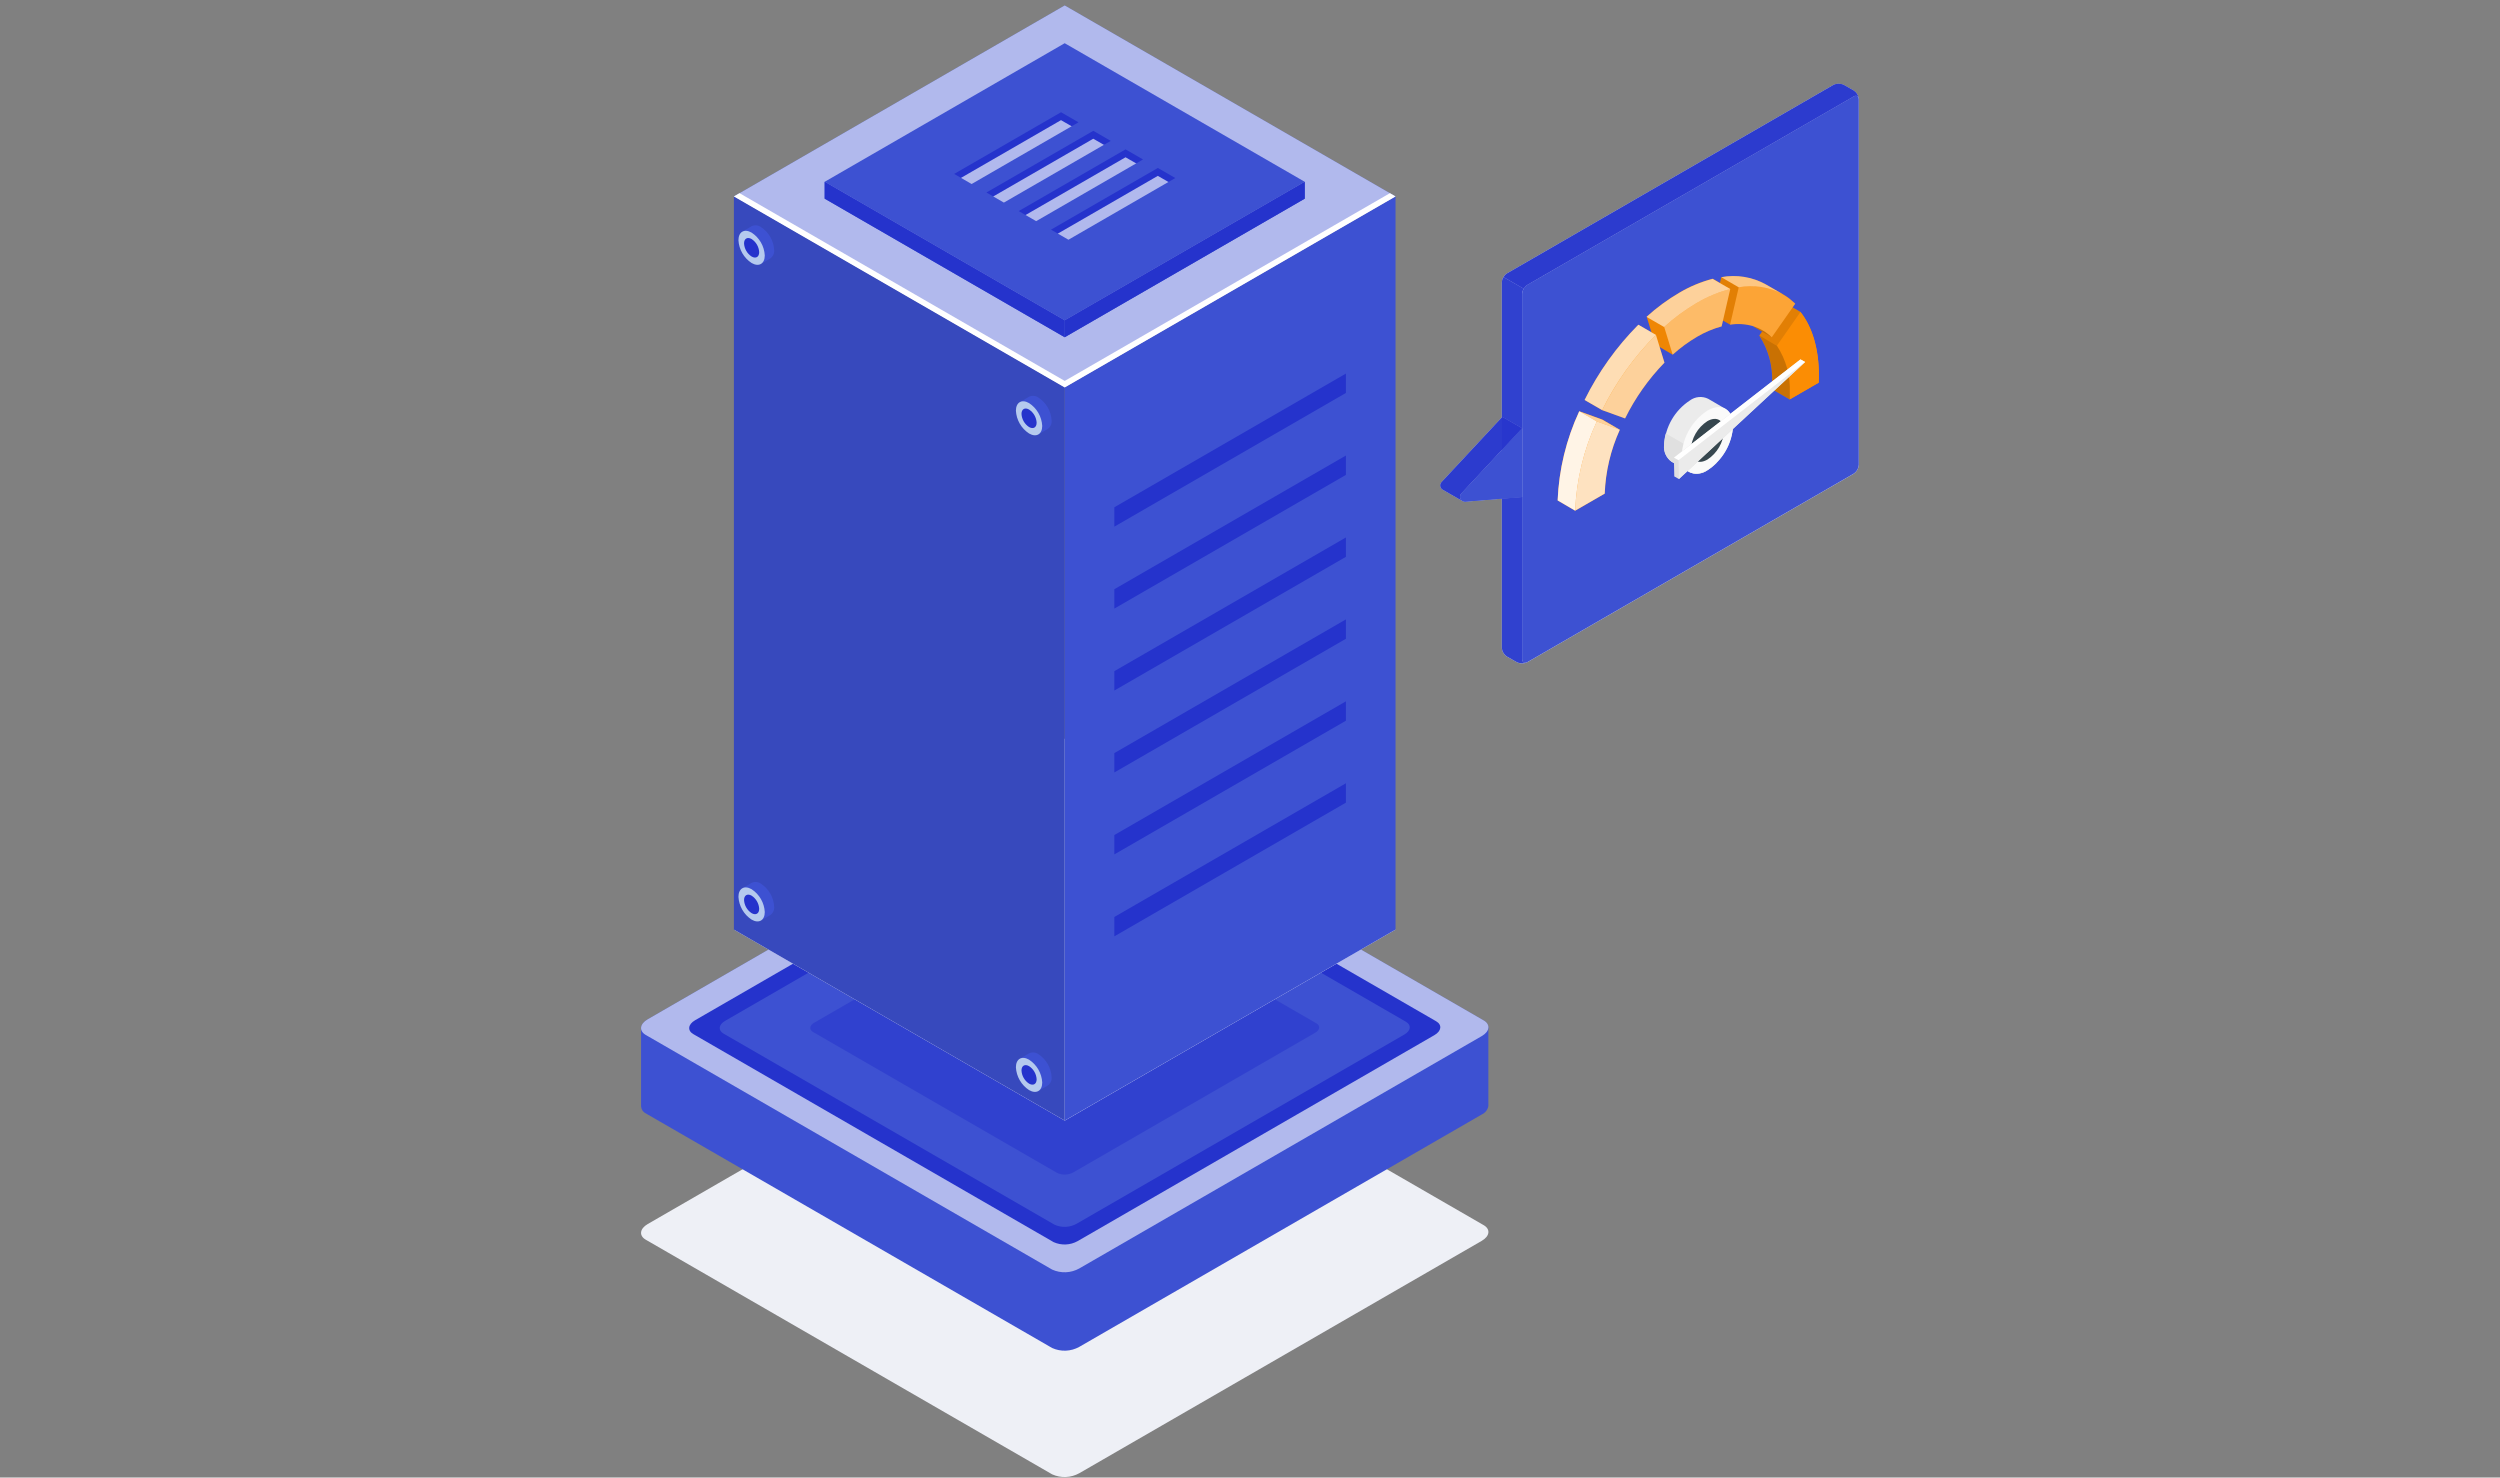 <?xml version="1.0" encoding="UTF-8"?>
<svg xmlns="http://www.w3.org/2000/svg" width="423" height="250" viewBox="0 0 423 250" fill="none">
  <rect x="0" y="0" width="423" height="250" fill="#808080" stroke="none"/>
  <g clip-path="url(#clip0_1344_127578)">
    <path d="M178.026 249.459L109.263 209.759C108.086 209.08 108.235 207.894 109.592 207.109L177.692 167.79C178.389 167.401 179.167 167.182 179.964 167.149C180.761 167.116 181.554 167.27 182.281 167.6L251.044 207.3C252.221 207.979 252.073 209.165 250.715 209.949L182.611 249.27C181.915 249.657 181.137 249.876 180.341 249.909C179.545 249.942 178.752 249.788 178.026 249.459Z" fill="#EEF0F6"></path>
    <path d="M251.831 187.15V173.886L230.224 173.9L182.284 146.221C181.557 145.891 180.764 145.737 179.967 145.77C179.17 145.803 178.392 146.022 177.695 146.411L129.969 173.967L108.469 173.982V187.282H108.481C108.505 187.517 108.589 187.741 108.725 187.934C108.861 188.127 109.045 188.281 109.259 188.382L178.022 228.082C178.748 228.411 179.542 228.566 180.339 228.533C181.136 228.5 181.914 228.28 182.611 227.892L250.711 188.573C250.999 188.445 251.252 188.248 251.447 188C251.642 187.752 251.774 187.46 251.831 187.15Z" fill="#3D51D2"></path>
    <path d="M178.026 214.814L109.263 175.114C108.086 174.435 108.235 173.249 109.592 172.464L177.692 133.145C178.389 132.757 179.167 132.537 179.964 132.504C180.761 132.471 181.554 132.626 182.281 132.955L251.044 172.655C252.221 173.334 252.073 174.52 250.715 175.304L182.611 214.624C181.915 215.012 181.137 215.231 180.341 215.264C179.545 215.297 178.752 215.143 178.026 214.814Z" fill="#3D51D2"></path>
    <path opacity="0.6" d="M178.026 214.814L109.263 175.114C108.086 174.435 108.235 173.249 109.592 172.464L177.692 133.145C178.389 132.757 179.167 132.537 179.964 132.504C180.761 132.471 181.554 132.626 182.281 132.955L251.044 172.655C252.221 173.334 252.073 174.52 250.715 175.304L182.611 214.624C181.915 215.012 181.137 215.231 180.341 215.264C179.545 215.297 178.752 215.143 178.026 214.814Z" fill="white"></path>
    <path d="M178.269 210.166L117.316 174.975C116.273 174.375 116.403 173.322 117.608 172.626L177.975 137.773C178.592 137.429 179.282 137.234 179.988 137.205C180.695 137.176 181.398 137.313 182.042 137.605L242.995 172.796C244.037 173.396 243.907 174.449 242.703 175.144L182.336 209.997C181.718 210.341 181.029 210.536 180.322 210.565C179.616 210.594 178.913 210.458 178.269 210.166Z" fill="#2533CC"></path>
    <path d="M178.422 207.217L122.422 174.886C121.464 174.333 121.584 173.367 122.69 172.728L178.15 140.707C178.718 140.39 179.351 140.212 180 140.185C180.649 140.158 181.296 140.284 181.887 140.553L237.887 172.883C238.845 173.436 238.725 174.402 237.619 175.041L182.157 207.061C181.59 207.377 180.957 207.555 180.308 207.583C179.66 207.61 179.014 207.484 178.422 207.217Z" fill="#3D51D2"></path>
    <path opacity="0.5" d="M178.876 198.468L137.576 174.623C136.87 174.215 136.958 173.502 137.776 173.032L178.676 149.415C179.095 149.182 179.562 149.05 180.041 149.03C180.52 149.01 180.997 149.103 181.433 149.301L222.733 173.147C223.44 173.555 223.351 174.267 222.533 174.738L181.633 198.354C181.215 198.587 180.747 198.719 180.268 198.739C179.789 198.759 179.313 198.666 178.876 198.468Z" fill="#2533CC"></path>
    <path d="M178.867 171.779L172.318 167.998L175.894 165.934L182.443 169.715L178.867 171.779Z" fill="#42FFFF"></path>
    <path d="M191.034 171.245L184.486 175.026L180.91 172.961L187.458 169.18L191.034 171.245Z" fill="#42FFFF"></path>
    <path d="M177.381 172.637L173.805 174.701L170.229 172.636L173.805 170.572L177.381 172.637Z" fill="#42FFFF"></path>
    <path d="M189.739 179.772L186.163 181.836L175.852 175.886L179.428 173.822L189.739 179.772Z" fill="#42FFFF"></path>
    <path d="M180.15 65.553L124.174 33.235L180.149 0.918L236.125 33.236L180.15 65.553Z" fill="#3D51D2"></path>
    <path opacity="0.6" d="M180.15 65.553L124.174 33.235L180.149 0.918L236.125 33.236L180.15 65.553Z" fill="white"></path>
    <path d="M180.15 189.607L124.174 157.286L180.149 124.969L236.125 157.286L180.15 189.607Z" fill="white"></path>
    <path d="M236.124 33.236V157.289L180.146 189.604V65.553L236.124 33.236Z" fill="#3D51D2"></path>
    <path d="M124.174 33.234V157.287L180.15 189.603V65.552L124.174 33.234Z" fill="#3D51D2"></path>
    <path opacity="0.1" d="M124.174 33.234V157.287L180.15 189.603V65.552L124.174 33.234Z" fill="black"></path>
    <path d="M227.729 63.207V66.486L188.547 89.108V85.829L227.729 63.207Z" fill="#2533CC"></path>
    <path d="M227.729 77.072V80.351L188.547 102.973V99.694L227.729 77.072Z" fill="#2533CC"></path>
    <path d="M227.729 90.936V94.215L188.547 116.837V113.558L227.729 90.936Z" fill="#2533CC"></path>
    <path d="M227.729 104.799V108.078L188.547 130.7V127.421L227.729 104.799Z" fill="#2533CC"></path>
    <path d="M227.729 118.664V121.943L188.547 144.564V141.285L227.729 118.664Z" fill="#2533CC"></path>
    <path d="M227.729 132.527V135.806L188.547 158.428V155.149L227.729 132.527Z" fill="#2533CC"></path>
    <path d="M180.15 64.451L125.129 32.685L124.174 33.237L180.15 65.555L236.125 33.239L235.17 32.687L180.15 64.451Z" fill="white"></path>
    <path d="M180.15 54.209L139.533 30.76L180.147 7.311L220.762 30.76L180.15 54.209Z" fill="#3D51D2"></path>
    <path d="M220.763 30.76V33.612L180.146 57.06V54.209L220.763 30.76Z" fill="#3D51D2"></path>
    <path d="M139.533 30.76V33.612L180.148 57.061V54.21L139.533 30.76Z" fill="#3D51D2"></path>
    <path d="M220.763 30.76V33.612L180.146 57.06V54.209L220.763 30.76Z" fill="#2533CC"></path>
    <path d="M139.533 30.76V33.612L180.148 57.061V54.21L139.533 30.76Z" fill="#2533CC"></path>
    <path opacity="0.6" d="M164.398 31.134L162.598 30.095L162.747 29.253L179.433 19.543L181.75 20.643L181.318 21.362L164.398 31.134Z" fill="white"></path>
    <path d="M179.521 20.328L181.321 21.365L182.48 20.696L179.525 18.99L161.443 29.427L162.602 30.096L179.521 20.328Z" fill="#2533CC"></path>
    <path opacity="0.6" d="M169.859 34.278L168.059 33.239L168.208 32.396L184.894 22.686L187.211 23.786L186.779 24.505L169.859 34.278Z" fill="white"></path>
    <path d="M184.982 23.471L186.782 24.508L187.941 23.839L184.986 22.133L166.9 32.571L168.059 33.24L184.982 23.471Z" fill="#2533CC"></path>
    <path opacity="0.6" d="M175.318 37.419L173.518 36.38L173.667 35.538L190.353 25.828L192.67 26.928L192.238 27.647L175.318 37.419Z" fill="white"></path>
    <path d="M190.442 26.612L192.242 27.649L193.401 26.98L190.442 25.275L172.363 35.713L173.522 36.382L190.442 26.612Z" fill="#2533CC"></path>
    <path opacity="0.6" d="M180.779 40.563L178.979 39.524L179.128 38.681L195.814 28.971L198.131 30.071L197.699 30.79L180.779 40.563Z" fill="white"></path>
    <path d="M195.903 29.756L197.703 30.793L198.862 30.124L195.907 28.418L177.828 38.856L178.987 39.525L195.903 29.756Z" fill="#2533CC"></path>
    <path d="M177.932 71.132C177.89 70.36 177.666 69.608 177.279 68.938C176.892 68.267 176.352 67.698 175.704 67.275C175.478 67.111 175.212 67.01 174.934 66.984C174.656 66.957 174.376 67.006 174.123 67.124L172.545 68.047L173.52 68.08C173.49 68.239 173.476 68.401 173.476 68.562C173.518 69.335 173.741 70.087 174.128 70.758C174.515 71.428 175.055 71.998 175.703 72.42C175.854 72.508 176.014 72.58 176.18 72.634L175.726 73.483L177.27 72.583C177.501 72.424 177.684 72.204 177.801 71.949C177.917 71.694 177.963 71.412 177.932 71.132Z" fill="#3D51D2"></path>
    <path d="M176.345 72.061C176.345 73.482 175.345 74.061 174.118 73.347C173.469 72.925 172.93 72.355 172.543 71.685C172.156 71.015 171.933 70.263 171.891 69.49C171.891 68.07 172.891 67.49 174.118 68.204C174.766 68.627 175.305 69.196 175.692 69.867C176.079 70.537 176.303 71.288 176.345 72.061Z" fill="#B5CAEE"></path>
    <path d="M175.398 71.515C175.398 72.333 174.825 72.664 174.117 72.255C173.744 72.012 173.434 71.684 173.211 71.299C172.989 70.913 172.86 70.481 172.836 70.036C172.836 69.218 173.409 68.888 174.117 69.296C174.49 69.539 174.8 69.867 175.023 70.252C175.245 70.638 175.374 71.07 175.398 71.515Z" fill="#2533CC"></path>
    <path d="M130.986 42.284C130.944 41.511 130.72 40.759 130.333 40.089C129.946 39.419 129.407 38.849 128.759 38.427C128.533 38.262 128.267 38.161 127.988 38.134C127.71 38.107 127.43 38.156 127.177 38.275L125.6 39.198L126.575 39.232C126.545 39.39 126.53 39.551 126.531 39.713C126.572 40.486 126.796 41.238 127.183 41.908C127.57 42.578 128.109 43.148 128.758 43.571C128.909 43.658 129.069 43.73 129.235 43.785L128.78 44.635L130.324 43.735C130.554 43.575 130.738 43.356 130.854 43.1C130.971 42.845 131.016 42.563 130.986 42.284Z" fill="#3D51D2"></path>
    <path d="M129.4 43.216C129.4 44.637 128.4 45.216 127.173 44.502C126.525 44.079 125.985 43.51 125.598 42.84C125.211 42.169 124.987 41.417 124.945 40.645C124.945 39.224 125.945 38.645 127.173 39.359C127.821 39.781 128.361 40.351 128.748 41.021C129.135 41.691 129.358 42.443 129.4 43.216Z" fill="#B5CAEE"></path>
    <path d="M128.455 42.666C128.455 43.483 127.882 43.814 127.174 43.405C126.801 43.162 126.49 42.834 126.268 42.449C126.045 42.063 125.917 41.63 125.893 41.186C125.893 40.369 126.466 40.038 127.174 40.447C127.547 40.69 127.857 41.017 128.08 41.403C128.302 41.789 128.431 42.221 128.455 42.666Z" fill="#2533CC"></path>
    <path d="M177.932 182.23C177.89 181.457 177.666 180.705 177.279 180.034C176.892 179.364 176.352 178.794 175.704 178.372C175.478 178.207 175.212 178.106 174.934 178.079C174.656 178.053 174.376 178.102 174.123 178.221L172.545 179.144L173.52 179.177C173.49 179.336 173.475 179.497 173.476 179.659C173.518 180.431 173.741 181.183 174.128 181.854C174.515 182.524 175.055 183.093 175.703 183.516C175.854 183.604 176.014 183.676 176.18 183.731L175.726 184.58L177.27 183.68C177.501 183.52 177.684 183.301 177.8 183.046C177.917 182.791 177.962 182.509 177.932 182.23Z" fill="#3D51D2"></path>
    <path d="M176.345 183.158C176.345 184.578 175.345 185.158 174.118 184.444C173.469 184.021 172.93 183.452 172.543 182.781C172.156 182.111 171.932 181.359 171.891 180.586C171.891 179.165 172.891 178.586 174.118 179.3C174.766 179.723 175.306 180.292 175.692 180.963C176.079 181.633 176.303 182.385 176.345 183.158Z" fill="#B5CAEE"></path>
    <path d="M175.398 182.611C175.398 183.429 174.825 183.76 174.117 183.351C173.744 183.108 173.434 182.78 173.211 182.395C172.989 182.009 172.86 181.577 172.836 181.132C172.836 180.314 173.409 179.983 174.117 180.392C174.49 180.635 174.8 180.963 175.023 181.348C175.245 181.734 175.374 182.167 175.398 182.611Z" fill="#2533CC"></path>
    <path d="M130.986 153.386C130.944 152.613 130.721 151.861 130.334 151.191C129.947 150.52 129.407 149.951 128.759 149.528C128.533 149.363 128.267 149.262 127.988 149.236C127.71 149.209 127.43 149.257 127.177 149.376L125.6 150.299L126.575 150.332C126.545 150.491 126.53 150.653 126.531 150.814C126.572 151.587 126.796 152.339 127.183 153.009C127.57 153.68 128.109 154.249 128.758 154.672C128.909 154.76 129.069 154.832 129.235 154.886L128.78 155.735L130.324 154.835C130.554 154.676 130.737 154.457 130.854 154.202C130.97 153.947 131.016 153.665 130.986 153.386Z" fill="#3D51D2"></path>
    <path d="M129.4 154.314C129.4 155.735 128.4 156.314 127.173 155.6C126.525 155.178 125.985 154.608 125.598 153.938C125.211 153.267 124.987 152.515 124.945 151.742C124.945 150.322 125.945 149.742 127.173 150.456C127.822 150.879 128.361 151.449 128.748 152.119C129.135 152.789 129.358 153.541 129.4 154.314Z" fill="#B5CAEE"></path>
    <path d="M128.455 153.768C128.455 154.585 127.882 154.916 127.174 154.507C126.801 154.264 126.49 153.936 126.268 153.55C126.045 153.165 125.917 152.732 125.893 152.288C125.893 151.471 126.466 151.14 127.174 151.548C127.547 151.791 127.857 152.119 128.079 152.505C128.302 152.89 128.431 153.323 128.455 153.768Z" fill="#2533CC"></path>
    <path d="M310.19 14.384L255.009 46.246C254.748 46.414 254.53 46.642 254.373 46.911C254.217 47.18 254.127 47.482 254.109 47.793V109.578C254.127 109.887 254.217 110.188 254.374 110.455C254.53 110.722 254.748 110.948 255.009 111.115L256.639 112.036C256.918 112.174 257.225 112.246 257.536 112.246C257.848 112.246 258.155 112.174 258.433 112.036L313.614 80.175C313.874 80.005 314.09 79.776 314.245 79.508C314.4 79.239 314.489 78.937 314.505 78.628V16.835C314.488 16.525 314.397 16.224 314.241 15.957C314.084 15.69 313.867 15.463 313.605 15.297L311.971 14.376C311.694 14.24 311.389 14.171 311.08 14.172C310.771 14.173 310.467 14.246 310.19 14.384Z" fill="#FAFAFA"></path>
    <path d="M257.539 111.511V49.726C257.557 49.415 257.647 49.113 257.804 48.844C257.96 48.576 258.178 48.347 258.439 48.179L313.618 16.316C314.109 16.034 314.509 16.264 314.509 16.833V78.616C314.493 78.925 314.403 79.227 314.249 79.496C314.094 79.764 313.878 79.993 313.618 80.163L258.439 112.028C257.939 112.31 257.539 112.08 257.539 111.511Z" fill="#3D51D2"></path>
    <path d="M258.437 112.026C258.158 112.161 257.851 112.231 257.54 112.231C257.23 112.231 256.923 112.161 256.643 112.026L255.013 111.1C254.752 110.935 254.533 110.71 254.377 110.443C254.22 110.176 254.13 109.876 254.113 109.567V47.792C254.126 47.468 254.225 47.152 254.4 46.879L257.807 48.847C257.644 49.108 257.553 49.408 257.541 49.716V111.509C257.544 112.031 257.911 112.335 258.437 112.026Z" fill="#3D51D2"></path>
    <path d="M314.502 16.674C314.432 16.24 314.067 16.062 313.633 16.318L258.452 48.179C258.188 48.344 257.972 48.574 257.823 48.848L254.412 46.88C254.559 46.619 254.77 46.401 255.025 46.246L310.202 14.384C310.48 14.243 310.786 14.17 311.097 14.17C311.408 14.17 311.715 14.243 311.992 14.384L313.622 15.305C313.857 15.457 314.057 15.659 314.209 15.895C314.361 16.131 314.461 16.396 314.502 16.674Z" fill="#3D51D2"></path>
    <path d="M247.394 84.737C246.834 84.402 244.231 82.921 244.094 82.843C243.906 82.728 243.771 82.544 243.719 82.33C243.667 82.116 243.702 81.89 243.816 81.702C243.845 81.655 243.878 81.61 243.916 81.57L254.192 70.547L257.541 72.472L247.27 83.495C247.195 83.574 247.137 83.668 247.098 83.77C247.06 83.871 247.042 83.98 247.045 84.089C247.049 84.198 247.074 84.305 247.118 84.404C247.163 84.504 247.227 84.593 247.307 84.668C247.334 84.693 247.363 84.716 247.394 84.737Z" fill="#FAFAFA"></path>
    <path d="M247.394 84.737C246.834 84.402 244.231 82.921 244.094 82.843C243.906 82.728 243.771 82.544 243.719 82.33C243.667 82.116 243.702 81.89 243.816 81.702C243.845 81.655 243.878 81.61 243.916 81.57L254.192 70.547L257.541 72.472L247.27 83.495C247.195 83.574 247.137 83.668 247.098 83.77C247.06 83.871 247.042 83.98 247.045 84.089C247.049 84.198 247.074 84.305 247.118 84.404C247.163 84.504 247.227 84.593 247.307 84.668C247.334 84.693 247.363 84.716 247.394 84.737Z" fill="#3D51D2"></path>
    <path d="M257.544 72.471L247.273 83.494C247.159 83.615 247.085 83.769 247.06 83.933C247.035 84.098 247.06 84.266 247.133 84.416C247.205 84.566 247.321 84.691 247.465 84.774C247.61 84.856 247.776 84.894 247.942 84.881L257.542 84.09L257.544 72.471Z" fill="#FAFAFA"></path>
    <path d="M257.544 72.471L247.273 83.494C247.159 83.615 247.085 83.769 247.06 83.933C247.035 84.098 247.06 84.266 247.133 84.416C247.205 84.566 247.321 84.691 247.465 84.774C247.61 84.856 247.776 84.894 247.942 84.881L257.542 84.09L257.544 72.471Z" fill="#3D51D2"></path>
    <path opacity="0.5" d="M258.437 112.026C258.158 112.161 257.851 112.231 257.54 112.231C257.23 112.231 256.923 112.161 256.643 112.026L255.013 111.1C254.752 110.935 254.533 110.71 254.377 110.443C254.22 110.176 254.13 109.876 254.113 109.567V47.792C254.126 47.468 254.225 47.152 254.4 46.879L257.807 48.847C257.644 49.108 257.553 49.408 257.541 49.716V111.509C257.544 112.031 257.911 112.335 258.437 112.026Z" fill="#2533CC"></path>
    <path opacity="0.7" d="M314.502 16.674C314.432 16.24 314.067 16.062 313.633 16.318L258.452 48.179C258.188 48.344 257.972 48.574 257.823 48.848L254.412 46.88C254.559 46.619 254.77 46.401 255.025 46.246L310.202 14.384C310.48 14.243 310.786 14.17 311.097 14.17C311.408 14.17 311.715 14.243 311.992 14.384L313.622 15.305C313.857 15.457 314.057 15.659 314.209 15.895C314.361 16.131 314.461 16.396 314.502 16.674Z" fill="#2533CC"></path>
    <path opacity="0.7" d="M247.394 84.737C246.834 84.402 244.231 82.921 244.094 82.843C243.906 82.728 243.771 82.544 243.719 82.33C243.667 82.116 243.702 81.89 243.816 81.702C243.845 81.655 243.878 81.61 243.916 81.57L254.192 70.547L257.541 72.472L247.27 83.495C247.195 83.574 247.137 83.668 247.098 83.77C247.06 83.871 247.042 83.98 247.045 84.089C247.049 84.198 247.074 84.305 247.118 84.404C247.163 84.504 247.227 84.593 247.307 84.668C247.334 84.693 247.363 84.716 247.394 84.737Z" fill="#2533CC"></path>
    <path d="M257.544 72.471L247.273 83.494C247.159 83.615 247.085 83.769 247.06 83.933C247.035 84.098 247.06 84.266 247.133 84.416C247.205 84.566 247.321 84.691 247.465 84.774C247.61 84.856 247.776 84.894 247.942 84.881L257.542 84.09L257.544 72.471Z" fill="#3D51D2"></path>
    <path d="M289.022 67.475C288.529 67.233 287.979 67.132 287.432 67.183C286.885 67.233 286.362 67.434 285.922 67.762C284.656 68.591 283.602 69.707 282.847 71.019C282.093 72.331 281.657 73.802 281.577 75.313C281.521 75.852 281.608 76.396 281.83 76.889C282.052 77.383 282.401 77.81 282.841 78.125C283.354 78.425 285.309 79.546 285.813 79.863C286.308 80.095 286.857 80.19 287.401 80.137C287.946 80.084 288.466 79.886 288.907 79.563C290.174 78.734 291.227 77.618 291.982 76.306C292.737 74.994 293.172 73.523 293.252 72.011C293.307 71.475 293.22 70.933 292.999 70.442C292.777 69.95 292.43 69.526 291.992 69.211C291.477 68.887 289.509 67.77 289.022 67.475Z" fill="#EBEBEB"></path>
    <path d="M290.456 78.302L281.856 73.336C281.667 73.978 281.566 74.643 281.556 75.313C281.499 75.852 281.587 76.395 281.809 76.889C282.031 77.383 282.38 77.81 282.821 78.125C283.333 78.425 285.288 79.546 285.792 79.863C286.287 80.095 286.835 80.19 287.38 80.137C287.924 80.084 288.444 79.886 288.886 79.563C289.464 79.216 289.992 78.791 290.456 78.302Z" fill="#E0E0E0"></path>
    <path d="M288.888 69.477C287.622 70.306 286.568 71.421 285.813 72.733C285.059 74.045 284.623 75.516 284.543 77.028C284.543 79.8 286.498 80.939 288.888 79.544C290.151 78.712 291.203 77.595 291.957 76.284C292.712 74.972 293.149 73.502 293.233 71.992C293.232 69.221 291.295 68.087 288.888 69.477Z" fill="#FAFAFA"></path>
    <path d="M288.887 71.257C288.068 71.792 287.386 72.513 286.897 73.36C286.408 74.208 286.125 75.159 286.072 76.136C286.072 77.931 287.336 78.661 288.891 77.761C289.71 77.225 290.392 76.505 290.881 75.657C291.37 74.809 291.653 73.858 291.706 72.881C291.702 71.09 290.443 70.364 288.887 71.257Z" fill="#37474F"></path>
    <path d="M307.757 63.574C307.757 63.974 307.757 64.325 307.735 64.734L302.812 67.58L299.849 65.868V64.73C299.974 61.918 299.214 59.137 297.676 56.779L301.676 51.07L304.644 52.782C306.615 55.299 307.757 58.953 307.757 63.574Z" fill="#FB8D04"></path>
    <path d="M307.756 63.577C307.756 63.986 307.756 64.328 307.734 64.737L302.811 67.583C302.811 67.254 302.833 66.775 302.833 66.445C302.959 63.633 302.199 60.854 300.66 58.498L304.635 52.81C306.614 55.3 307.756 58.959 307.756 63.577Z" fill="#FB8D04"></path>
    <path opacity="0.1" d="M300.65 58.493L297.682 56.781L301.671 51.072L304.639 52.788L300.65 58.493Z" fill="black"></path>
    <path opacity="0.2" d="M302.831 66.44V67.578L299.868 65.866V64.728C299.994 61.916 299.234 59.135 297.695 56.777L300.663 58.515C302.203 60.862 302.962 63.636 302.831 66.44Z" fill="black"></path>
    <path d="M303.752 51.385L299.781 57.068L296.813 55.33L296.648 55.183C295.377 54.819 294.044 54.733 292.737 54.93L289.756 53.244L291.246 46.896C293.819 46.426 296.475 46.857 298.768 48.115L301.668 49.783C301.799 49.857 301.929 49.935 302.055 50.017L302.311 50.187C302.399 50.242 302.485 50.301 302.567 50.365C302.65 50.43 302.689 50.452 302.746 50.499C302.978 50.68 303.2 50.873 303.411 51.078C303.531 51.172 303.645 51.275 303.752 51.385Z" fill="#FB8D04"></path>
    <path opacity="0.2" d="M299.776 57.069L296.808 55.331L296.648 55.188C297.83 55.547 298.905 56.193 299.776 57.069Z" fill="black"></path>
    <path opacity="0.2" d="M303.756 51.384L299.781 57.067C298.854 56.184 297.732 55.532 296.506 55.164C295.28 54.796 293.984 54.723 292.725 54.951L294.189 48.612C295.889 48.27 297.646 48.343 299.312 48.826C300.977 49.309 302.502 50.186 303.756 51.384Z" fill="white"></path>
    <path opacity="0.1" d="M291.222 46.898L294.19 48.614L292.726 54.953L289.758 53.241L291.222 46.898Z" fill="black"></path>
    <path opacity="0.5" d="M298.746 48.109L301.646 49.777C299.366 48.545 296.733 48.133 294.185 48.608L291.244 46.896C293.81 46.417 296.462 46.846 298.746 48.109Z" fill="white"></path>
    <path d="M292.759 48.901L291.295 55.231C289.848 55.624 288.46 56.209 287.167 56.969C285.684 57.839 284.294 58.859 283.018 60.011L280.055 58.273L278.617 53.585C280.318 52.035 282.178 50.667 284.165 49.505C285.923 48.465 287.817 47.674 289.792 47.154L292.759 48.901Z" fill="#FB8D04"></path>
    <path opacity="0.05" d="M278.615 53.623L281.583 55.339L283.017 60.027L280.054 58.315L278.615 53.623Z" fill="black"></path>
    <path opacity="0.6" d="M292.761 48.901C290.777 49.415 288.876 50.204 287.112 51.247C285.127 52.412 283.268 53.779 281.564 55.327L278.596 53.615C280.297 52.064 282.157 50.697 284.144 49.535C285.902 48.495 287.795 47.703 289.771 47.184L292.761 48.901Z" fill="white"></path>
    <path opacity="0.4" d="M292.758 48.895L291.298 55.224C289.85 55.616 288.462 56.201 287.17 56.962C285.686 57.831 284.295 58.851 283.02 60.005L281.582 55.316C283.284 53.767 285.143 52.399 287.13 51.236C288.888 50.197 290.782 49.409 292.758 48.895Z" fill="white"></path>
    <path d="M281.623 61.358C278.922 64.135 276.675 67.32 274.962 70.794L271.086 69.394L268.119 67.678C270.444 62.972 273.515 58.673 277.213 54.947L280.181 56.685L281.623 61.358Z" fill="#FB8D04"></path>
    <path opacity="0.7" d="M280.18 56.66C276.478 60.384 273.405 64.683 271.08 69.39L268.113 67.674C270.438 62.968 273.509 58.669 277.207 54.943L280.18 56.66Z" fill="white"></path>
    <path opacity="0.6" d="M281.623 61.357C278.922 64.136 276.674 67.322 274.962 70.798L271.086 69.39C273.409 64.683 276.481 60.384 280.181 56.66L281.623 61.357Z" fill="white"></path>
    <path d="M274.067 72.719C272.525 76.12 271.66 79.788 271.521 83.519L266.521 86.408L263.553 84.67C263.766 79.447 265.01 74.317 267.212 69.576L271.122 70.984L274.067 72.719Z" fill="#FB8D04"></path>
    <path opacity="0.6" d="M270.178 71.311L267.215 69.6L271.108 71.008L274.076 72.72L270.178 71.311Z" fill="white"></path>
    <path opacity="0.9" d="M270.178 71.312C267.973 76.055 266.73 81.187 266.519 86.412L263.551 84.674C263.764 79.451 265.008 74.321 267.21 69.58L270.178 71.312Z" fill="white"></path>
    <path opacity="0.75" d="M274.071 72.718C272.526 76.118 271.658 79.786 271.516 83.518L266.516 86.403C266.727 81.177 267.971 76.045 270.175 71.303L274.071 72.718Z" fill="white"></path>
    <path d="M305.425 61.254L304.639 60.81L283.223 77.43L283.288 80.609L284.074 81.052L305.425 61.254Z" fill="#E0E0E0"></path>
    <path d="M284.073 81.053L284.012 77.873L305.424 61.254L284.073 81.053Z" fill="#EBEBEB"></path>
    <path d="M283.223 77.43L284.014 77.873L305.426 61.254L304.64 60.81L283.223 77.43Z" fill="white"></path>
  </g>
  <defs>
    <clipPath id="clip0_1344_127578">
      <rect width="422" height="249" fill="white" transform="translate(0.469 0.918)"></rect>
    </clipPath>
  </defs>
</svg>
